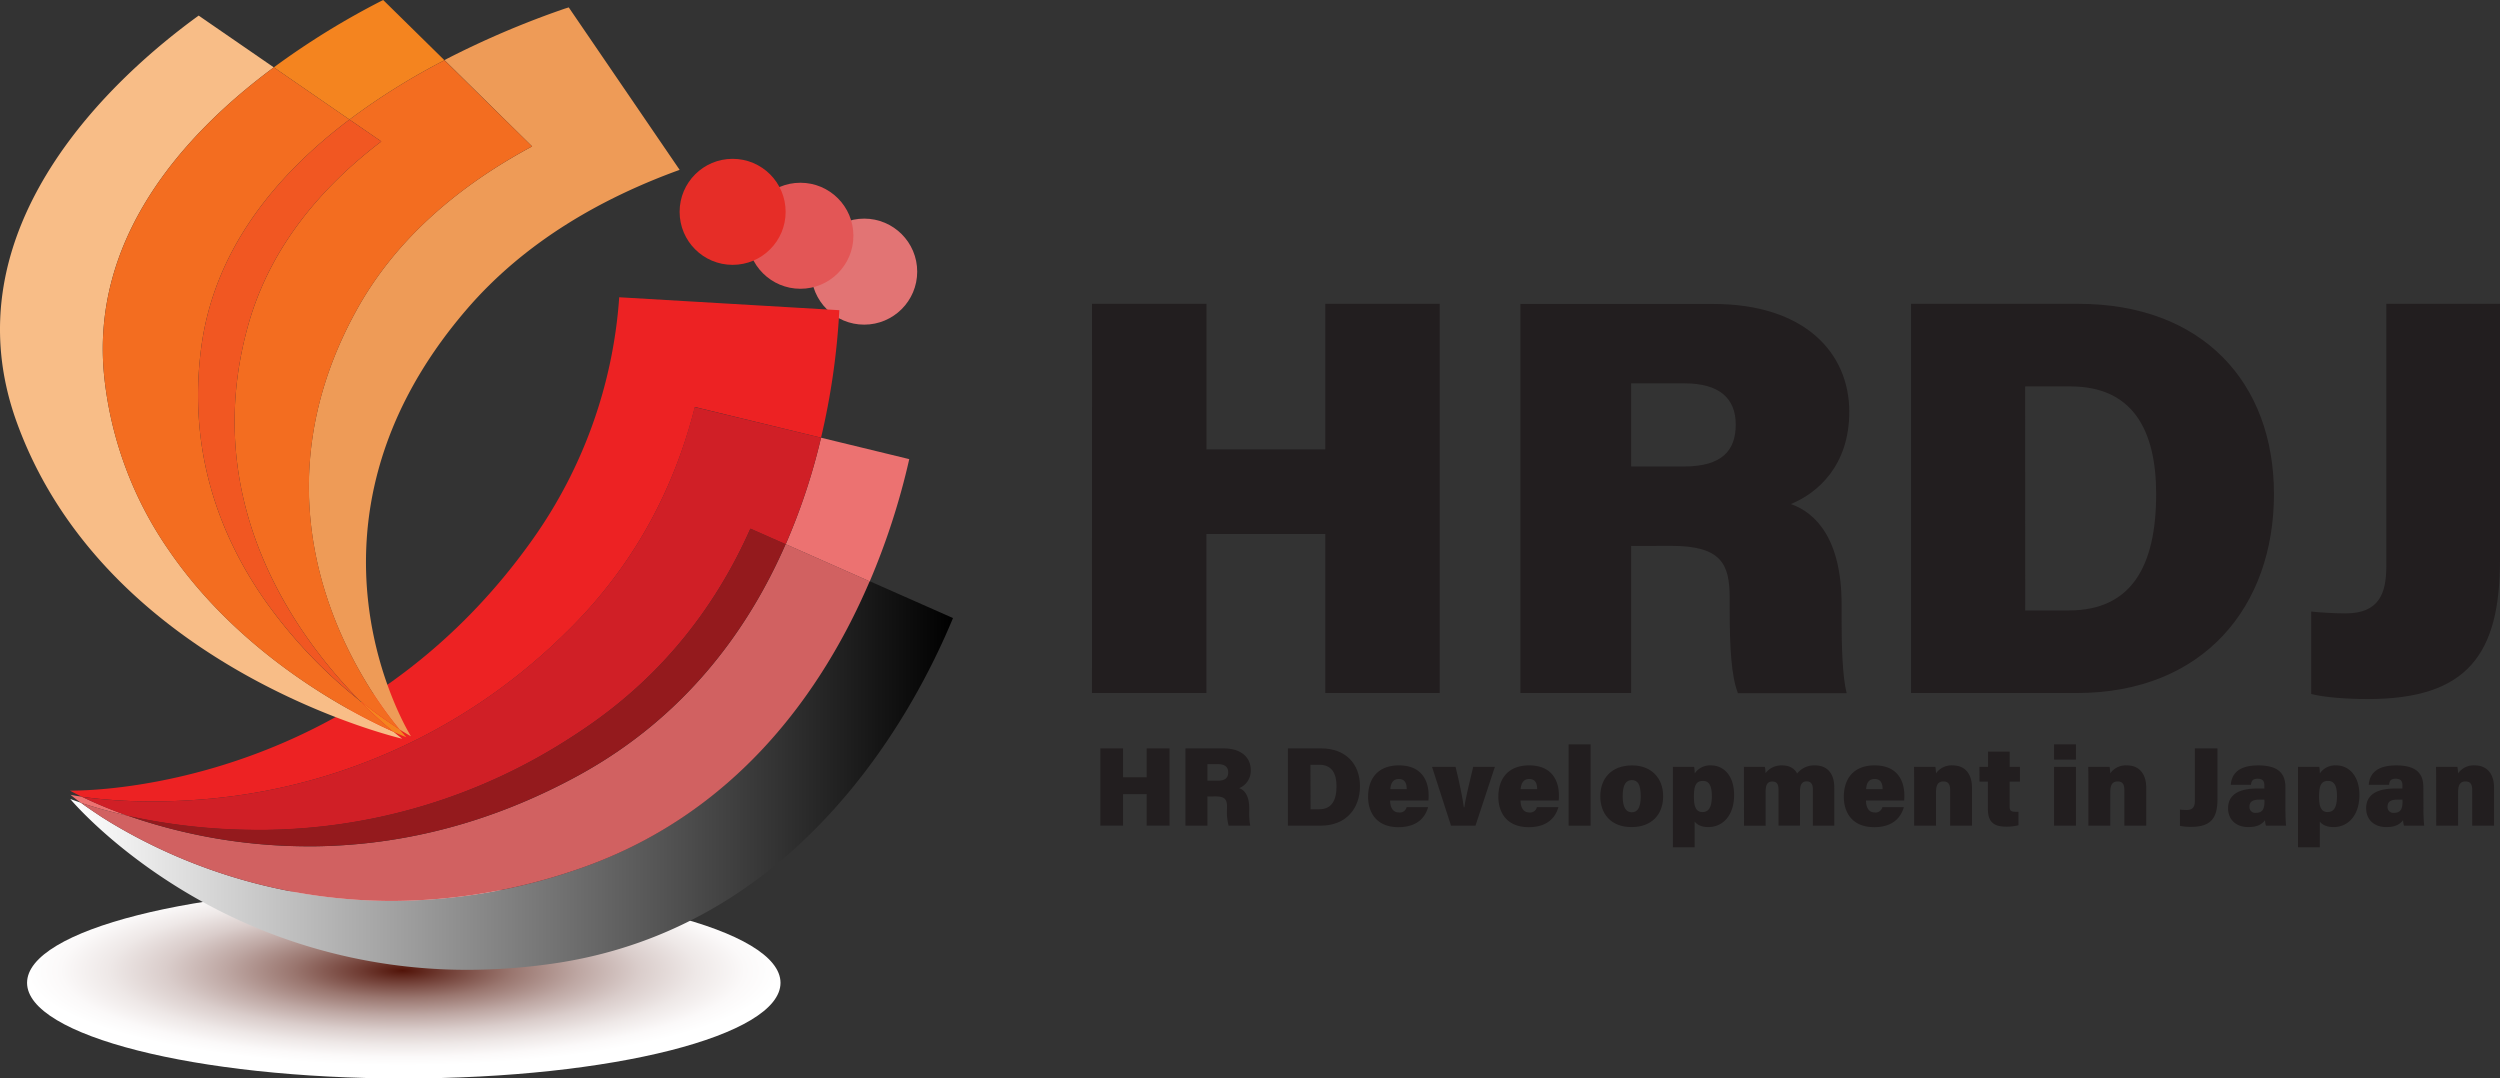 <svg xmlns="http://www.w3.org/2000/svg" xmlns:xlink="http://www.w3.org/1999/xlink" viewBox="0 0 873.88 376.98"><rect x="0" y="0" width="873.88" height="376.98" fill="#333333" stroke="none"/><defs><style>.cls-1{fill:#e27474;}.cls-2{fill:#e35656;}.cls-3{fill:url(#名称未設定グラデーション_18);}.cls-4{fill:url(#名称未設定グラデーション);}.cls-5{fill:#ec7271;}.cls-6{fill:#d16161;}.cls-7{fill:#ed2223;}.cls-8{fill:#d01f26;}.cls-9{fill:#941a1d;}.cls-10{fill:#f8bd87;}.cls-11{fill:#f4841f;}.cls-12{fill:#f36d20;}.cls-13{fill:#ee9b57;}.cls-14{fill:#f15722;}.cls-15{fill:#e62d27;}.cls-16{fill:#221e1f;}</style><radialGradient id="名称未設定グラデーション_18" cx="146.85" cy="1188.13" r="91.92" gradientTransform="translate(-69.24 -88.45) scale(1.43 0.36)" gradientUnits="userSpaceOnUse"><stop offset="0" stop-color="#521409"/><stop offset="0.11" stop-color="#6f3b32"/><stop offset="0.29" stop-color="#9a766f"/><stop offset="0.47" stop-color="#bea7a3"/><stop offset="0.63" stop-color="#dacdcb"/><stop offset="0.78" stop-color="#eee8e7"/><stop offset="0.91" stop-color="#fbf9f9"/><stop offset="1" stop-color="#fff"/></radialGradient><linearGradient id="名称未設定グラデーション" x1="24.52" y1="271.07" x2="333.08" y2="271.07" gradientUnits="userSpaceOnUse"><stop offset="0" stop-color="#fff"/><stop offset="1"/></linearGradient></defs><g id="レイヤー_2" data-name="レイヤー 2"><g id="Layer_1" data-name="Layer 1"><circle class="cls-1" cx="302.08" cy="94.95" r="18.53"/><circle class="cls-2" cx="279.78" cy="82.41" r="18.53"/><path class="cls-3" d="M272.83,343.55c0,18.46-59,33.43-131.68,33.43S9.46,362,9.46,343.55s59-33.42,131.69-33.42S272.83,325.09,272.83,343.55Z"/><path class="cls-4" d="M304,203.16c-16,37.41-46.4,82.07-103.31,101.1h0a200.21,200.21,0,0,1-63.07,10.65h-1.73a191.55,191.55,0,0,1-96.7-27.09c-1.27-.77-2.46-1.51-3.58-2.21h0c-3-2-5.48-3.63-7.28-5-2.47-.82-3.79-1.34-3.79-1.34S36.78,294,60,308.82A191.28,191.28,0,0,0,163.46,339a207.5,207.5,0,0,0,30-2.2c85.69-12.39,125.9-87.51,139.66-120.76L304,203.16"/><path class="cls-5" d="M24.62,277.81s1.25,1.06,3.69,2.83h0a169.18,169.18,0,0,0,16.56,4.55,157.23,157.23,0,0,1-16.27-6.72c-2.6-.36-4-.66-4-.66M287,153a217.75,217.75,0,0,1-12.35,37.24l29.36,13h0a248.6,248.6,0,0,0,13.82-42.75L287,153"/><path class="cls-6" d="M274.62,190.2c-13.12,30.05-35.19,60.46-72.29,80.78q-2.42,1.33-4.82,2.56c-31.55,16.26-61.39,21.93-87.14,22.29-.87,0-1.74,0-2.6,0h-1.23a191.78,191.78,0,0,1-59.8-10l-1.18-.4-.69-.25h0a169.18,169.18,0,0,1-16.56-4.55h0c1.8,1.33,4.24,3,7.28,5h0c1.12.7,2.31,1.44,3.58,2.21a191.58,191.58,0,0,0,96.7,27.09h1.73a200.21,200.21,0,0,0,63.07-10.65h0c56.91-19,87.33-63.69,103.31-101.1h0l-29.36-13"/><path class="cls-7" d="M216.45,103.87a166,166,0,0,1-30.13,84.48c-60.53,85.59-151.07,88-161,88h-.89s1.44.82,4.14,2.14h0c1,.15,2.26.32,3.66.48A181.54,181.54,0,0,0,53,280.13h.53c3.83,0,8-.1,12.35-.37a203.68,203.68,0,0,0,129.55-56.31c.54-.5,1.09-1,1.62-1.55s1.24-1.2,1.86-1.82c24.06-23.88,37.25-51.19,44-77.81L287,153h0a250.89,250.89,0,0,0,6.39-44.57l-76.91-4.52"/><path class="cls-8" d="M242.83,142.27c-6.71,26.62-19.9,53.93-44,77.81-.62.62-1.24,1.22-1.86,1.82s-1.08,1-1.62,1.55A203.68,203.68,0,0,1,65.84,279.76c-4.39.27-8.52.37-12.35.37H53A181.39,181.39,0,0,1,32.26,279c-1.4-.16-2.62-.33-3.66-.48h0a157.23,157.23,0,0,0,16.27,6.72c.92.21,1.87.41,2.84.61,2.41.5,5,1,7.68,1.43a211.08,211.08,0,0,0,33.91,2.85h.56l3.11,0a200.45,200.45,0,0,0,106.37-32.17c2.17-1.4,4.35-2.84,6.53-4.35h0c27.71-19.2,45.33-43.77,56.43-68.77l12.32,5.44h0A217.75,217.75,0,0,0,287,153h0l-44.14-10.69"/><path class="cls-9" d="M262.3,184.76c-11.1,25-28.72,49.57-56.43,68.77h0c-2.18,1.51-4.36,3-6.53,4.35A200.45,200.45,0,0,1,93,290.05l-3.11,0H89.3a211,211,0,0,1-33.91-2.85c-2.72-.45-5.27-.93-7.68-1.43-1-.2-1.92-.4-2.84-.61l.69.25,1.18.4a192.13,192.13,0,0,0,59.8,10h1.23c.86,0,1.73,0,2.6,0,25.75-.36,55.59-6,87.14-22.29q2.4-1.23,4.82-2.56c37.1-20.32,59.17-50.73,72.29-80.78h0l-12.32-5.44"/><path class="cls-10" d="M69.44,5.45C41,26.05-19.12,79.42,6,148c17.42,47.65,56.56,76.28,88.2,92.36,25.7,13.07,46.39,17.86,46.39,17.86s-1.12-.84-3.1-2.47c-2.14-.95-5-2.28-8.34-4-17.38-8.84-48.53-27.89-70.06-59.31a130.44,130.44,0,0,1-22.56-59.88C31.05,83.73,64,47.05,95.71,23.55L69.44,5.45"/><path class="cls-11" d="M125.43,244.63a156.07,156.07,0,0,0,12.06,11.16h0c2.92,1.31,4.58,1.93,4.58,1.93s-.91-1-2.46-2.8a169.32,169.32,0,0,1-14.18-10.29M133.94,0A272.53,272.53,0,0,0,95.71,23.55l26.45,18.24h0a235.27,235.27,0,0,1,33.2-20.73L133.94,0"/><path class="cls-12" d="M95.71,23.55h0C64,47.05,31.05,83.73,36.53,132.61a130.44,130.44,0,0,0,22.56,59.88c21.53,31.42,52.68,50.47,70.06,59.31,3.35,1.71,6.2,3,8.34,4h0a156.07,156.07,0,0,1-12.06-11.16h0A169.7,169.7,0,0,1,92,209C76.86,187,65.47,157.57,70.38,121.18,75,86.92,96.79,60.91,122.16,41.79L95.71,23.55"/><path class="cls-13" d="M197.48,3a315.23,315.23,0,0,0-42.12,18L186,51.18h0c-24.66,13.23-47.17,31.57-61.28,57.06-34.14,61.67-8.07,114.11,7.65,137.08,2.9,4.25,5.46,7.49,7.21,9.6h0c2.56,1.63,4.08,2.45,4.08,2.45S97.54,184.24,163.25,108c20.14-23.37,46.81-38.66,74.32-48.63L198.81,2.59,197.48,3"/><path class="cls-12" d="M155.36,21.06h0a235.27,235.27,0,0,0-33.2,20.73l11.13,7.65h0c-21,16-38.74,36.87-46.39,63.74-12.92,45.33,1.94,82.6,19.26,108a173,173,0,0,0,19.27,23.44h0a169.32,169.32,0,0,0,14.18,10.29h0c-1.75-2.11-4.31-5.35-7.21-9.6-15.72-23-41.79-75.41-7.65-137.08C138.86,82.75,161.37,64.41,186,51.18h0L155.36,21.06"/><path class="cls-14" d="M122.16,41.79h0C96.79,60.91,75,86.92,70.38,121.18,65.47,157.57,76.86,187,92,209a169.7,169.7,0,0,0,33.41,35.59h0a173,173,0,0,1-19.27-23.44C88.84,195.78,74,158.51,86.9,113.18c7.65-26.87,25.36-47.7,46.39-63.74h0l-11.13-7.65"/><circle class="cls-15" cx="256.09" cy="74.05" r="18.53"/><path class="cls-16" d="M384.63,261.6h7.94v10.1h8.25V261.6h8v27h-8v-11h-8.25v11h-7.94Z"/><path class="cls-16" d="M422.06,278.41v10.2h-7.69v-27h13.39c6.36,0,9.44,3.4,9.44,7.48a6.54,6.54,0,0,1-4.05,6.41c1.7.59,3.52,2.39,3.52,7v1.12a25.25,25.25,0,0,0,.35,5h-7.55a18.76,18.76,0,0,1-.57-5.9V282c0-2.34-.56-3.61-4-3.61Zm0-5.52h3.66c2.64,0,3.6-1.1,3.6-2.92s-1.14-2.86-3.56-2.86h-3.7Z"/><path class="cls-16" d="M450.19,261.6H461.8c8.6,0,13.58,5.44,13.58,13.21s-4.85,13.8-13.71,13.8H450.19Zm7.93,21.28h3c4.3,0,6.06-3,6.06-8.07,0-4.48-1.65-7.48-6-7.48h-3.12Z"/><path class="cls-16" d="M485.92,279.84c0,2.08.79,4.15,3.05,4.15a2.42,2.42,0,0,0,2.72-1.85h7.51c-.75,2.74-3.08,7-10.36,7-7.77,0-10.62-5.23-10.62-10.6,0-6.2,3.28-11,10.76-11,8,0,10.4,5.39,10.4,10.53a13.62,13.62,0,0,1-.08,1.76Zm5.8-4c0-1.92-.58-3.54-2.77-3.54-2,0-2.83,1.5-2.95,3.54Z"/><path class="cls-16" d="M508.79,268.05c1.24,5,2.52,11.05,2.9,14.16h.17c.54-3.88,2-9.37,3.1-14.16h7.58l-6.78,20.56H507.2l-6.63-20.56Z"/><path class="cls-16" d="M531.51,279.84c0,2.08.79,4.15,3,4.15a2.41,2.41,0,0,0,2.71-1.85h7.52c-.75,2.74-3.08,7-10.36,7-7.77,0-10.63-5.23-10.63-10.6,0-6.2,3.28-11,10.77-11,8,0,10.4,5.39,10.4,10.53a15.68,15.68,0,0,1-.08,1.76Zm5.8-4c0-1.92-.58-3.54-2.77-3.54-2,0-2.83,1.5-3,3.54Z"/><path class="cls-16" d="M548.31,288.61V260.19H556v28.42Z"/><path class="cls-16" d="M581.36,278.31c0,6.41-4,10.8-11.07,10.8-7.29,0-10.9-4.78-10.9-10.73,0-6.2,3.77-10.83,11.15-10.83C577.32,267.55,581.36,272.08,581.36,278.31Zm-14.15,0c0,3.91,1.16,5.63,3.2,5.63s3.11-1.74,3.11-5.57c0-4.24-1.07-5.69-3.15-5.69C568.47,272.72,567.21,274.08,567.21,278.35Z"/><path class="cls-16" d="M592.37,287.17v9h-7.61V273.59c0-1.86,0-4.1,0-5.54h7.44a18.4,18.4,0,0,1,.2,2.3,6.43,6.43,0,0,1,5.76-2.8c4.33,0,8,3.59,8,10.29,0,7.6-4.29,11.27-9,11.27C594.61,289.11,593.17,288.22,592.37,287.17Zm6-9c0-3.8-1.15-5.2-3.11-5.2-2.41,0-3.15,1.65-3.15,5.49,0,3.55.75,5.39,3,5.39S598.38,282.09,598.38,278.14Z"/><path class="cls-16" d="M609.59,273.68c0-1.89,0-3.88,0-5.63h7.34c.08.47.19,1.46.23,2.19a6.92,6.92,0,0,1,5.79-2.69c3.08,0,4.57,1.52,5.25,2.83a7.55,7.55,0,0,1,6.31-2.83c3.82,0,6.66,2.42,6.66,7.69v13.37h-7.48V275.9c0-1.52-.5-2.77-2.14-2.77s-2.36,1.11-2.36,3.47v12h-7.51V276c0-1.55-.39-2.81-2.11-2.81s-2.39,1-2.39,3.63v11.82h-7.55Z"/><path class="cls-16" d="M652.26,279.84c0,2.08.8,4.15,3,4.15a2.42,2.42,0,0,0,2.72-1.85h7.51c-.75,2.74-3.08,7-10.36,7-7.76,0-10.62-5.23-10.62-10.6,0-6.2,3.28-11,10.76-11,8,0,10.4,5.39,10.4,10.53a15.85,15.85,0,0,1-.07,1.76Zm5.8-4c0-1.92-.58-3.54-2.76-3.54s-2.83,1.5-3,3.54Z"/><path class="cls-16" d="M669.09,273.38c0-1.78,0-3.7-.05-5.33h7.47a19.35,19.35,0,0,1,.23,2.27,6.62,6.62,0,0,1,5.85-2.77c4.12,0,6.72,2.78,6.72,7.82v13.24h-7.63V276.25c0-2-.57-3.09-2.34-3.09-1.59,0-2.6.84-2.6,3.73v11.72h-7.65Z"/><path class="cls-16" d="M691.92,268.05h3v-5.33h7.56v5.33h3.61v5.16h-3.61V282c0,1.27.41,1.76,2,1.76a10.7,10.7,0,0,0,1.07,0v4.72a17,17,0,0,1-4.46.47c-4.86,0-6.22-2.37-6.22-6.25v-9.48h-2.93Z"/><path class="cls-16" d="M718,260.19h7.65v5.33H718Zm0,7.86h7.65v20.56H718Z"/><path class="cls-16" d="M730,273.38c0-1.78,0-3.7-.05-5.33h7.47a21.76,21.76,0,0,1,.23,2.27,6.6,6.6,0,0,1,5.85-2.77c4.11,0,6.72,2.78,6.72,7.82v13.24h-7.64V276.25c0-2-.57-3.09-2.33-3.09-1.6,0-2.6.84-2.6,3.73v11.72H730Z"/><path class="cls-16" d="M775.12,279.37c0,6.53-2.24,9.66-9.18,9.66a18.54,18.54,0,0,1-3.93-.35V283c.54.06,1.61.13,2.38.13,2.35,0,2.83-1.42,2.83-3.28V261.6h7.9Z"/><path class="cls-16" d="M798.87,282.51c0,2.32.11,5.41.24,6.1h-7.05a8.67,8.67,0,0,1-.32-1.9c-1,1.28-2.49,2.4-5.8,2.4-4.62,0-7.11-2.9-7.11-6.56,0-4.83,3.88-6.92,10.16-6.92h2.52v-1.14c0-1.31-.47-2.28-2.31-2.28s-2.19.79-2.37,2.12h-7.06c.28-3.43,2.31-6.8,9.62-6.78,6.74,0,9.48,2.62,9.48,7.58Zm-7.36-3h-1.69c-2.64,0-3.51.92-3.51,2.44a2,2,0,0,0,2.24,2.18c2.6,0,3-1.78,3-4Z"/><path class="cls-16" d="M810.89,287.17v9h-7.61V273.59c0-1.86,0-4.1,0-5.54h7.44a18.45,18.45,0,0,1,.19,2.3,6.45,6.45,0,0,1,5.77-2.8c4.33,0,8.05,3.59,8.05,10.29,0,7.6-4.29,11.27-9,11.27C813.13,289.11,811.69,288.22,810.89,287.17Zm6-9c0-3.8-1.15-5.2-3.11-5.2-2.41,0-3.15,1.65-3.15,5.49,0,3.55.75,5.39,3,5.39S816.9,282.09,816.9,278.14Z"/><path class="cls-16" d="M847.12,282.51a60.71,60.71,0,0,0,.25,6.1h-7.06a8.67,8.67,0,0,1-.32-1.9c-1,1.28-2.49,2.4-5.8,2.4-4.61,0-7.1-2.9-7.1-6.56,0-4.83,3.87-6.92,10.15-6.92h2.53v-1.14c0-1.31-.47-2.28-2.32-2.28s-2.18.79-2.36,2.12H828c.27-3.43,2.31-6.8,9.62-6.78,6.74,0,9.47,2.62,9.47,7.58Zm-7.35-3h-1.7c-2.63,0-3.5.92-3.5,2.44a2,2,0,0,0,2.24,2.18c2.59,0,3-1.78,3-4Z"/><path class="cls-16" d="M851.56,273.38c0-1.78,0-3.7-.06-5.33H859a19.28,19.28,0,0,1,.24,2.27,6.6,6.6,0,0,1,5.84-2.77c4.12,0,6.72,2.78,6.72,7.82v13.24h-7.63V276.25c0-2-.57-3.09-2.33-3.09-1.6,0-2.6.84-2.6,3.73v11.72h-7.65Z"/><path class="cls-16" d="M381.72,106.2h40v50.9h41.53V106.2h40V242.25h-40v-55.6H421.7v55.6h-40Z"/><path class="cls-16" d="M570.17,190.84v51.41H531.46v-136h67.42c32,0,47.54,17.15,47.54,37.67,0,18.79-11,28.4-20.42,32.27,8.58,3,17.74,12.07,17.74,35.11v5.66c0,8.47.26,19.44,1.76,25.34h-38c-2.3-5.86-2.89-15.73-2.89-29.71V209c0-11.75-2.81-18.19-20.4-18.19Zm0-27.78h18.44c13.28,0,18.12-5.52,18.12-14.67S601,134,588.8,134H570.17Z"/><path class="cls-16" d="M668,106.2h58.45c43.3,0,68.42,27.39,68.42,66.52s-24.47,69.53-69,69.53H668Zm39.92,107.18h15.27c21.64,0,30.5-15.17,30.5-40.66,0-22.52-8.27-37.65-30-37.65H707.89Z"/><path class="cls-16" d="M873.88,195.72c0,32.87-11.27,48.64-46.22,48.64-7.23,0-15.32-.6-19.78-1.78V213.76c2.72.33,8.1.65,12,.65,11.87,0,14.26-7.12,14.26-16.52V106.2h39.77Z"/></g></g></svg>
